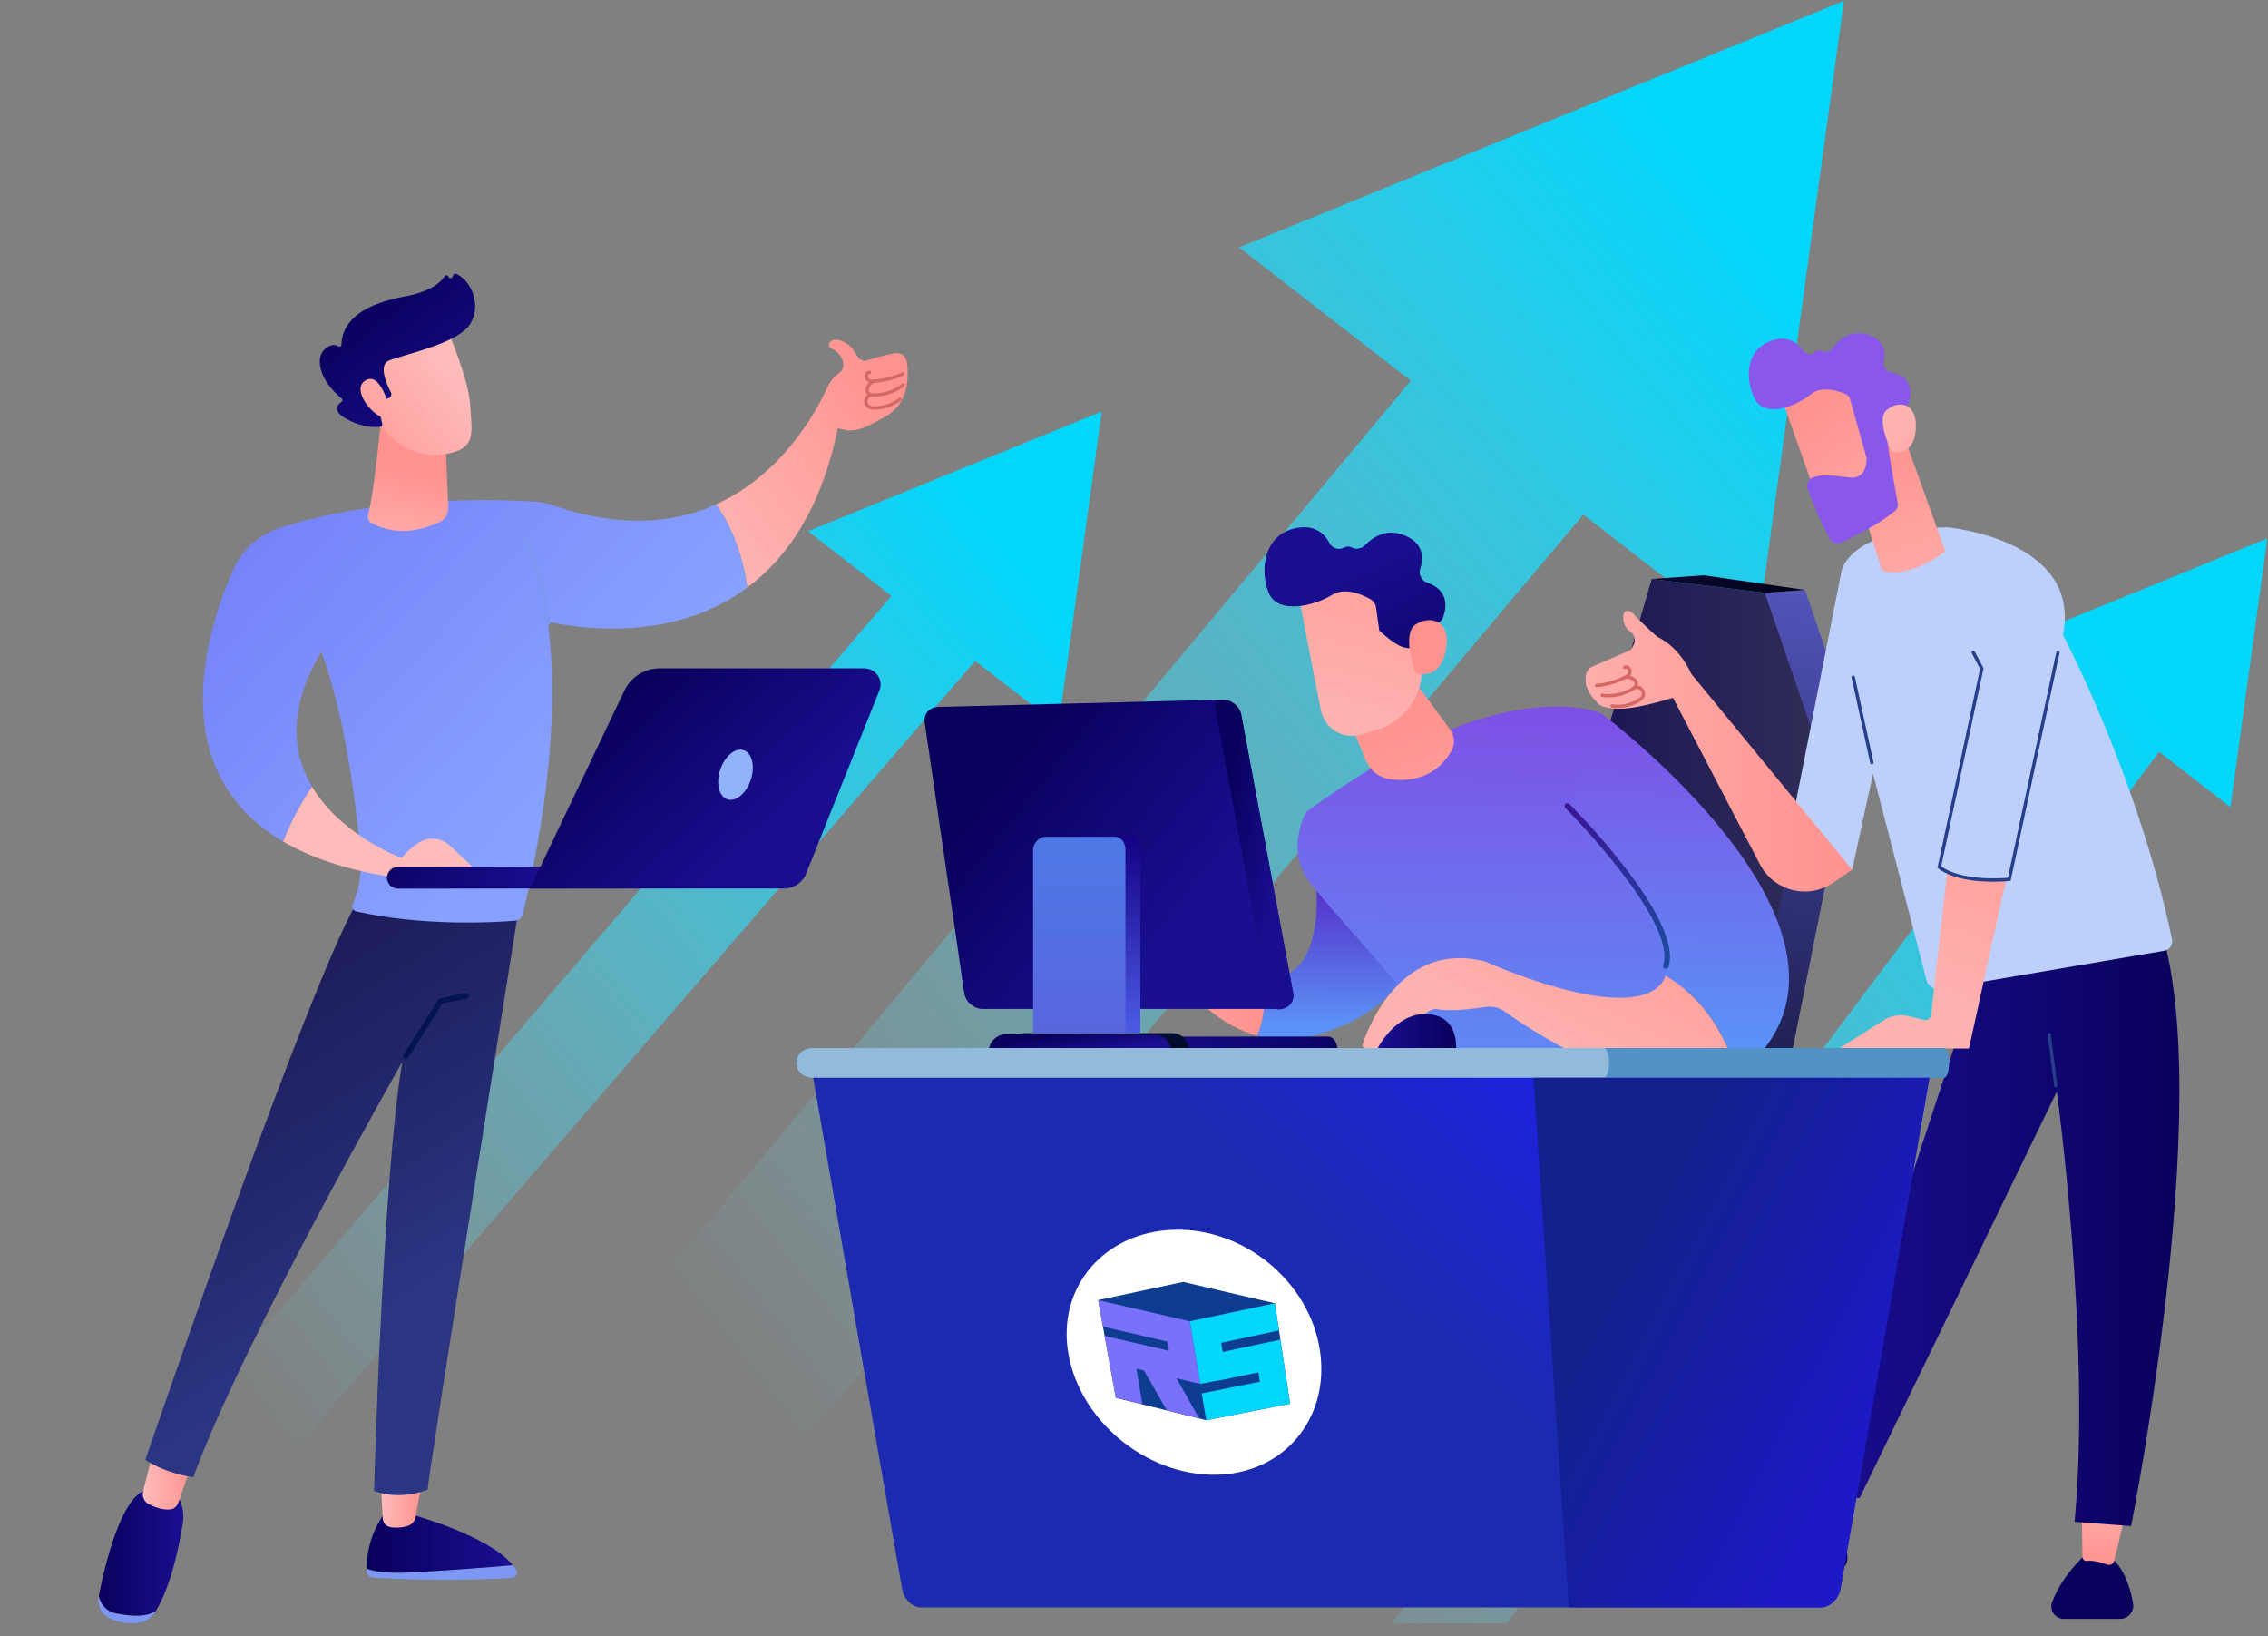 <svg xmlns="http://www.w3.org/2000/svg" width="689" height="497" viewBox="0 0 689 497" fill="none"><rect x="0" y="0" width="689" height="497" fill="#808080" stroke="none"/><path d="M376.417 75.144L428.602 115.636L110.76 496.135H194.733L480.998 156.298L533.182 196.79L560.169 0.271L376.417 75.144Z" fill="url(#paint0_linear_223_2)"></path><path d="M245.474 161.349L270.811 181.008L0.763 496.135H41.525L296.249 200.751L321.586 220.411L334.688 124.997L245.474 161.349Z" fill="url(#paint1_linear_223_2)"></path><path d="M612.494 194.645L634.164 211.459L422.812 493.033H457.682L655.92 228.337L677.59 245.159L688.796 163.547L612.494 194.645Z" fill="url(#paint2_linear_223_2)"></path><path d="M536.117 180.045L548.329 179.182L563.568 223.719L543.592 323.681L524.642 320.889L536.117 180.045Z" fill="url(#paint3_linear_223_2)"></path><path d="M463.25 316.642L487.375 225.307L501.784 175.856L536.117 180.045L551.914 226.032L530.226 320.878H463.192L463.25 316.642Z" fill="url(#paint4_linear_223_2)"></path><path d="M548.329 179.182L517.587 174.739L501.784 175.856L536.117 180.045L548.329 179.182Z" fill="url(#paint5_linear_223_2)"></path><path d="M457.665 344.53C457.665 344.53 400.463 351.212 374.92 372.286C349.376 393.366 392.031 467.448 392.031 467.448C392.031 467.448 399.674 467.822 409.362 460.41C409.362 460.41 384.7 405.1 409.385 390.73C437.142 374.577 468.218 372.303 468.218 372.303L458.115 346.286L457.665 344.525V344.53Z" fill="url(#paint6_linear_223_2)"></path><path d="M513.144 330.558C513.144 330.558 523.869 364.845 510.717 374.369C497.571 383.894 466.915 393.74 459.083 413.715C451.25 433.696 443.62 463.057 427.615 476.224C427.615 476.224 411.754 480.702 407.984 476.224C407.984 476.224 419.212 421.116 425.765 406.286C431.441 393.441 439.793 374.91 454.363 365.098C458.535 362.29 458.103 357.45 456.501 352.691L453.59 344.018L513.132 330.563L513.144 330.558Z" fill="url(#paint7_linear_223_2)"></path><path d="M383.363 296.984C404.388 299.418 399.679 265.401 399.374 264.037L430.145 288.386C430.145 288.386 427.453 306.289 400.308 314.266C393.438 316.28 387.276 316.05 381.899 314.582C384.596 307.953 384.458 301.864 383.363 296.984Z" fill="url(#paint8_linear_223_2)"></path><path d="M343.129 284.605C351.296 279.575 359.9 285.532 359.9 285.532C370.032 292.978 377.646 296.328 383.363 296.99C384.458 301.864 384.597 307.958 381.899 314.588C370.263 311.411 362.309 302.434 358.892 297.864C357.658 296.218 355.341 295.816 353.659 297.001C351.953 298.204 350.264 299.878 350.448 301.755C350.811 305.455 346.489 306.387 346.235 305.035C345.987 303.688 348.206 295.896 348.206 295.896C348.206 295.896 339.204 303.987 335.694 307.095C332.184 310.203 328.178 306.681 328.178 306.681C328.178 306.681 334.962 289.629 343.129 284.605Z" fill="url(#paint9_linear_223_2)"></path><path d="M486.482 216.709C486.482 216.709 456.466 202.742 396.74 246.681C396.74 246.681 391.42 256.28 396.141 265.344C400.861 274.407 448.086 319.911 453.59 344.007C453.59 344.007 482.609 355.223 514.423 334.177C514.423 334.177 515.38 268.02 486.482 216.709Z" fill="url(#paint10_linear_223_2)"></path><path d="M426.41 202.414L440.507 221.538C441.908 223.437 442.098 225.98 440.945 228.035C438.611 232.19 433.292 238.135 422.301 236.667C419.033 236.23 416.232 234.089 414.964 231.05L405.604 208.658L426.41 202.409V202.414Z" fill="url(#paint11_linear_223_2)"></path><path d="M505.916 296.356C510.279 282.061 475.975 247.768 475.975 247.768L486.488 216.709C486.488 216.709 561.556 272.813 539.39 313.379C536.215 319.192 532.197 323.168 527.662 325.724C522.319 308.511 512.746 300.224 505.916 296.356Z" fill="url(#paint12_linear_223_2)"></path><path d="M506.055 294.25C506.435 294.273 506.798 294.032 506.919 293.646C511.38 279.034 478.183 245.622 476.765 244.206C476.431 243.872 475.895 243.872 475.555 244.206C475.22 244.54 475.22 245.081 475.555 245.415C475.895 245.754 509.449 279.506 505.282 293.151C505.144 293.6 505.398 294.078 505.853 294.216C505.922 294.239 505.985 294.25 506.055 294.25Z" fill="url(#paint13_linear_223_2)"></path><path d="M451.319 292.092C451.319 292.092 493.191 311.043 504.331 299.142C505.086 298.336 505.599 297.398 505.922 296.356C512.752 300.224 522.325 308.511 527.667 325.724C504.366 338.845 467.134 314.369 457.1 307.21C455.452 306.03 453.417 305.541 451.412 305.841C447.354 306.451 440.357 307.291 436.652 306.508C431.228 305.363 422.312 324.193 413.777 317.765C413.777 317.765 423.217 284.703 451.337 292.098L451.319 292.092Z" fill="url(#paint14_linear_223_2)"></path><path d="M309.684 314.847H403.414C405.454 314.847 406.382 317.327 406.382 319.359V320.268H305.903V319.359C305.903 317.321 307.649 314.847 309.684 314.847Z" fill="url(#paint15_linear_223_2)"></path><path d="M442.3 319.221H418.082C418.082 319.221 423.58 307.423 433.643 308.004C443.706 308.586 442.3 319.221 442.3 319.221Z" fill="url(#paint16_linear_223_2)"></path><path d="M394.279 179.297C394.221 179.717 398.561 201.948 401.264 215.702C402.382 221.388 408.204 224.824 413.731 223.063L418.791 221.451C428.087 218.493 433.603 208.952 431.511 199.439L426.087 174.728C426.087 174.728 395.685 169.036 394.279 179.297Z" fill="url(#paint17_linear_223_2)"></path><path d="M431.447 172.737C432.439 169.652 432.623 165.209 427.038 162.758C421.384 160.277 417.137 163.068 414.716 165.56C413.644 166.665 411.938 167.01 410.59 166.274C409.99 165.946 409.252 165.848 408.382 166.303C406.745 167.154 404.786 166.613 403.921 164.985C402.446 162.194 399.553 159.345 393.985 160.341C383.772 162.159 382.695 173.479 385.438 180.091C388.181 186.704 399.143 184.102 404.624 180.718C408.653 178.238 413.875 180.603 416.365 182.031C417.269 182.549 417.88 183.452 418.024 184.482L419.01 191.509C420.825 193.114 422.635 194.766 424.756 195.917C426.283 196.746 427.701 196.982 429.032 196.798C429.534 192.821 434.277 190.358 436.548 189.397C437.418 189.028 438.093 188.326 438.415 187.44C439.384 184.781 440.392 179.297 433.505 176.938C431.793 176.351 430.894 174.457 431.442 172.737H431.447Z" fill="url(#paint18_linear_223_2)"></path><path d="M429.983 204.359C429.983 204.359 425.695 192.637 429.995 189.725C434.294 186.819 440.698 188.269 439.349 196.792C437.672 207.392 429.978 204.359 429.978 204.359H429.983Z" fill="url(#paint19_linear_223_2)"></path><path d="M280.907 219.374L292.924 301.588C293.315 304.275 295.84 306.451 298.572 306.451H388.556C391.432 306.451 393.34 304.218 392.827 301.455L377.064 217.032C376.585 214.465 373.963 212.439 371.214 212.508L284.982 214.718C282.359 214.787 280.544 216.87 280.907 219.374Z" fill="url(#paint20_linear_223_2)"></path><path d="M369.053 214.056L385.663 304.534C385.87 305.662 387.202 306.583 388.366 306.583C391.242 306.583 393.368 304.321 392.85 301.547L377.075 217.06C376.591 214.476 373.975 212.439 371.22 212.514L369.704 212.554C369.22 212.9 368.937 213.458 369.053 214.062V214.056Z" fill="url(#paint21_linear_223_2)"></path><path d="M305.701 319.514V320.596L328.092 320.118H359.75C360.511 320.118 361.133 319.785 361.133 319.025C361.133 316.061 359.041 313.794 356.067 313.794H311.378C310.998 313.794 310.231 313.938 309.891 314.012C307.539 314.553 305.701 316.93 305.701 319.514Z" fill="url(#paint22_linear_223_2)"></path><path d="M300.37 319.433C300.376 316.47 302.796 314.087 305.77 314.099L310.283 314.116L328.109 314.197L350.454 314.329C353.422 314.34 355.825 316.481 355.82 319.451C355.82 320.038 355.341 320.124 354.753 320.124H301.436C301.154 320.124 300.877 320.4 300.681 320.199C300.479 319.997 300.37 319.917 300.37 319.635V319.439V319.433Z" fill="url(#paint23_linear_223_2)"></path><path d="M342.996 254.139C345.036 254.139 346.431 256.073 346.431 258.11V313.794H317.464V254.139H342.996Z" fill="url(#paint24_linear_223_2)"></path><path d="M317.718 254.139H338.599C340.639 254.139 341.907 256.073 341.907 258.11V313.794H313.845V258.11C313.845 256.073 315.683 254.139 317.718 254.139Z" fill="url(#paint25_linear_223_2)"></path><path d="M560.058 462.816C560.058 462.816 560.899 467.471 561.228 472.996C561.372 475.35 559.62 477.398 557.268 477.623C549.079 478.417 530.44 479.879 518.538 478.164C516.873 477.922 516.21 475.879 517.443 474.734C522.348 470.17 534.203 461.291 553.707 459.345L560.052 462.81L560.058 462.816Z" fill="url(#paint26_linear_223_2)"></path><path d="M564.133 452.319L559.994 462.453C559.43 463.84 558.018 464.703 556.525 464.548C555.511 464.444 554.312 464.249 553.142 463.892C550.808 463.184 549.488 460.709 550.185 458.373L553.309 447.934L564.133 452.313V452.319Z" fill="url(#paint27_linear_223_2)"></path><path d="M634.913 470.884C634.913 470.884 626.625 477.813 623.392 486.693C622.504 489.138 624.383 491.711 626.983 491.711H644.042C646.538 491.711 648.451 489.466 648.019 487.015C646.93 480.88 643.8 470.913 634.907 470.884H634.913Z" fill="url(#paint28_linear_223_2)"></path><path d="M645.184 461.872C645.184 461.872 643.506 469.273 642.221 474.164C641.985 475.05 641.04 475.54 640.175 475.229C637.593 474.308 635.495 473.9 633.962 474.107C633.259 474.199 632.642 473.618 632.631 472.904L632.469 460.612L645.184 461.872Z" fill="url(#paint29_linear_223_2)"></path><path d="M601.094 295.332L550.669 448.941C550.669 448.941 560.34 455.265 564.951 455.001L624.845 331.547C624.845 331.547 635.328 407.615 630.245 462.223L647.403 463.529C647.403 463.529 675.298 323.974 654.169 276.174L601.094 295.326V295.332Z" fill="url(#paint30_linear_223_2)"></path><path d="M624.516 330.23C624.516 330.23 624.556 330.23 624.58 330.23C624.845 330.195 625.035 329.953 625 329.683L623.041 314.174C623.006 313.909 622.764 313.719 622.493 313.753C622.228 313.788 622.038 314.03 622.072 314.3L624.032 329.809C624.061 330.057 624.274 330.235 624.516 330.235V330.23Z" fill="url(#paint31_linear_223_2)"></path><path d="M591.636 160.168C591.636 160.168 632.492 163.788 626.712 192.855C626.712 192.855 649.293 235.292 659.851 285.284C660.197 286.913 659.102 288.495 657.465 288.777L589.428 300.408C587.549 300.73 585.74 299.562 585.267 297.72L569.008 234.987L562.674 264.152L542.549 258.915L559.493 173.208C559.493 173.208 561.856 160.703 591.641 160.168H591.636Z" fill="#BDD0FB"></path><path d="M568.663 232.178C568.697 232.178 568.732 232.178 568.772 232.167C569.043 232.109 569.216 231.839 569.158 231.563L563.487 205.562C563.43 205.292 563.159 205.119 562.882 205.177C562.611 205.234 562.438 205.505 562.496 205.781L568.167 231.781C568.219 232.017 568.427 232.178 568.663 232.178Z" fill="url(#paint32_linear_223_2)"></path><path d="M572.766 309.552C574.91 308.378 577.417 308.05 579.792 308.637L584.524 309.811C585.532 310.059 586.529 309.368 586.644 308.338L591.543 264.803C597.67 267.709 606.505 267.358 609.421 267.145L598.148 318.472H558.692L572.766 309.547V309.552Z" fill="url(#paint33_linear_223_2)"></path><path d="M484.148 212.225C483.397 211.379 482.795 210.411 482.368 209.363L481.817 208.01C481.412 205.181 481.765 203.252 483.973 202.365L495.277 197.494C495.277 197.494 498.739 193.583 494.538 191.305C493.184 189.726 492.992 188.057 493.177 186.719C493.366 185.345 495.041 185.186 495.98 186.207C497.439 187.791 499.831 190.215 503.415 193.373C509 196.13 512.135 200.993 513.795 204.659L562.669 264.152L556.928 268.089C549.384 273.268 539.004 270.724 534.716 262.645L508.239 211.95C496.246 215.549 491.63 215.747 487.394 214.716C486.492 214.496 485.697 213.973 485.081 213.278L484.148 212.225Z" fill="url(#paint34_linear_223_2)"></path><path d="M486.742 211.191C488.663 211.457 490.639 211.303 492.507 210.772C493.452 210.504 494.372 210.136 495.243 209.684C496.388 209.084 497.901 208.054 496.682 206.661C495.99 205.873 494.704 205.528 493.695 205.767" stroke="#D66863" stroke-linecap="round" stroke-linejoin="round"></path><path d="M489.735 214.405C491.474 214.691 493.277 214.538 494.962 214.015C496.13 213.648 497.479 213.089 498.433 212.301C498.845 211.965 499.18 211.501 499.261 210.979C499.437 209.835 498.355 208.655 497.194 208.75C496.945 208.77 496.707 208.843 496.485 208.953" stroke="#D66863" stroke-linecap="round" stroke-linejoin="round"></path><path d="M485.064 208.212C487.903 208.025 490.72 207.143 493.286 205.935C493.526 205.82 493.88 205.638 494.242 205.446C495.169 204.954 495.477 203.691 494.769 202.919C494.727 202.871 494.683 202.83 494.636 202.797C494.318 202.55 493.839 202.465 493.52 202.706" stroke="#D66863" stroke-linecap="round" stroke-linejoin="round"></path><path d="M578.403 132.412L590.967 167.528C590.967 167.528 579.838 176.212 571.717 173.277L565.383 153.147C565.383 153.147 570.219 128.545 578.397 132.412H578.403Z" fill="url(#paint35_linear_223_2)"></path><path d="M540.9 119.803C540.9 120.344 553.004 154.016 553.004 154.016L572.115 146.707L565.389 113.087C565.389 113.087 540.9 110.739 540.9 119.798V119.803Z" fill="url(#paint36_linear_223_2)"></path><path d="M562.035 121.277L566.962 138.697C567.026 138.921 567.06 139.145 567.06 139.376C567.06 140.797 566.709 145.683 561.723 145.021C557.199 144.417 553.061 143.933 550.427 145.171C549.246 145.729 548.681 147.087 549.119 148.313C550.22 151.374 552.825 158.223 556 163.822C556.646 164.962 558.058 165.399 559.251 164.858C562.842 163.229 570.311 159.575 575.636 155.236C576.357 154.649 576.703 153.722 576.53 152.807C575.694 148.353 573.198 134.795 573.089 130.916C572.985 127.267 577.083 124.488 578.887 123.44C579.481 123.095 579.901 122.531 580.057 121.869C580.622 119.521 581.106 114.21 574.317 113.041C572.899 112.794 571.971 111.442 572.259 110.032C572.835 107.223 572.651 103.097 567.314 101.572C561.891 100.024 558.473 103.287 556.738 105.785C556.035 106.797 554.721 107.125 553.597 106.619C552.957 106.331 552.185 106.32 551.349 107.022C550.231 107.966 548.525 107.678 547.701 106.469C546.122 104.144 543.246 101.825 538.382 103.396C529.748 106.187 530.163 116.126 533.327 121.53C536.491 126.934 545.678 123.377 550.03 119.798C553.338 117.076 558.369 118.704 560.594 119.642C561.297 119.941 561.821 120.54 562.029 121.277H562.035Z" fill="#8958EA"></path><path d="M574.818 137.281C574.818 137.281 569.706 127.63 573.089 124.597C576.466 121.564 582.189 122.065 582.04 129.61C581.849 138.996 574.824 137.281 574.824 137.281H574.818Z" fill="url(#paint37_linear_223_2)"></path><path d="M605.456 267.807C608.246 267.807 610.234 267.594 610.447 267.571L610.811 267.53L625.686 198.271C625.744 198 625.571 197.73 625.3 197.672C625.023 197.609 624.758 197.787 624.7 198.058L609.981 266.598C607.767 266.794 595.947 267.576 589.705 263.163L602.592 202.99L599.9 197.931C599.768 197.684 599.462 197.592 599.215 197.718C598.967 197.851 598.874 198.156 599.007 198.403L601.526 203.139L588.581 263.588L588.84 263.784C593.347 267.168 600.615 267.807 605.468 267.807H605.456Z" fill="url(#paint38_linear_223_2)"></path><path d="M241.923 322.835C241.923 325.292 244.09 327.352 246.759 327.352H583.382C586.051 327.352 588.218 325.292 588.218 322.835C588.218 320.377 586.051 318.317 583.382 318.317H246.759C244.09 318.317 241.923 320.377 241.923 322.835Z" fill="url(#paint39_linear_223_2)"></path><path d="M590.639 318.317H487.318C488.136 318.317 488.805 320.497 488.805 322.836C488.805 325.175 488.142 327.355 487.318 327.355H590.639C591.457 327.355 592.126 325.175 592.126 322.836C592.126 320.497 591.463 318.317 590.639 318.317Z" fill="url(#paint40_linear_223_2)"></path><path d="M247.041 327.352C256.043 379.365 265.052 430.842 274.054 482.635C274.584 485.657 277.143 488.212 279.645 488.212H553.332C555.833 488.212 558.588 485.651 559.124 482.635C568.127 430.847 577.135 379.37 586.137 327.352H247.041Z" fill="url(#paint41_linear_223_2)"></path><path d="M465.826 327.352C469.422 380.331 473.013 435.233 476.609 488.212H553.326C555.827 488.212 558.582 485.651 559.118 482.635C568.121 430.847 577.129 379.37 586.131 327.352H465.832H465.826Z" fill="url(#paint42_linear_223_2)"></path><path d="M155.777 475.401C147.95 476.074 134.372 477.173 123.669 477.645C117.231 477.927 113.531 477.3 111.393 476.448C111.393 476.69 111.405 476.915 111.41 477.127C111.462 478.25 112.379 479.153 113.514 479.216C133.744 480.344 149.829 479.608 155.558 479.257C156.74 479.182 157.449 477.899 156.843 476.891C156.538 476.385 156.175 475.896 155.777 475.407V475.401Z" fill="#7D97F4"></path><path d="M123.669 477.64C134.372 477.168 147.95 476.074 155.777 475.395C148.083 465.975 123.669 459.621 123.669 459.621H116.776C112.033 466.446 111.347 472.949 111.399 476.437C113.531 477.289 117.237 477.922 123.675 477.634L123.669 477.64Z" fill="url(#paint43_linear_223_2)"></path><path d="M115.612 448.382L116.257 461.135C116.326 462.516 117.364 463.678 118.747 463.874C120.125 464.07 121.969 464.098 123.928 463.448C125.133 463.045 126.026 462.032 126.245 460.801L128.476 448.388H115.612V448.382Z" fill="url(#paint44_linear_223_2)"></path><path d="M35.581 490.11C32.186 489.5 30.653 487.227 30.008 484.793C30.008 484.816 30.002 484.839 29.996 484.856C29.495 487.423 30.653 490.082 32.97 491.342C35.765 492.873 38.826 493.132 41.2 493.005C43.748 492.867 46.082 491.509 47.367 489.334L47.385 489.299C44.825 490.933 41.241 491.123 35.581 490.105V490.11Z" fill="#7D97F4"></path><path d="M51.574 452.313H45.886C37.224 452.082 31.783 475.66 30.002 484.793C30.648 487.227 32.181 489.5 35.575 490.11C41.235 491.129 44.82 490.939 47.379 489.305C52.059 481.357 54.381 469.721 55.493 462.924C56.761 455.201 51.574 452.313 51.574 452.313Z" fill="url(#paint45_linear_223_2)"></path><path d="M46.624 440.475L43.465 453.015C43.079 454.551 43.817 456.145 45.24 456.87C47.01 457.774 49.494 458.729 51.782 458.453C52.86 458.321 53.747 457.567 54.105 456.56L58.738 443.364L46.624 440.475Z" fill="url(#paint46_linear_223_2)"></path><path d="M157.702 275.305C157.702 275.305 129.484 451.438 129.945 452.405C129.945 452.405 122.153 455.944 113.652 452.854C113.652 452.854 116.205 358.698 122.182 322.598C122.182 322.598 74.023 406.757 58.727 448.687C58.727 448.687 50.75 447.737 44.145 443.398C44.145 443.398 95.999 291.919 109.837 271.742L157.696 275.299L157.702 275.305Z" fill="url(#paint47_linear_223_2)"></path><path d="M123.317 321.683C123.168 321.683 123.012 321.643 122.874 321.557C122.482 321.315 122.366 320.797 122.608 320.411L133.156 303.59C133.277 303.394 133.473 303.262 133.697 303.216L141.461 301.656C141.916 301.564 142.354 301.858 142.44 302.307C142.533 302.755 142.239 303.199 141.789 303.285L134.377 304.775L124.021 321.292C123.865 321.545 123.588 321.683 123.312 321.683H123.317Z" fill="url(#paint48_linear_223_2)"></path><path d="M263.236 109.496C262.81 109.582 262.596 109.686 262.153 109.536C260.689 109.053 260.164 107.562 259.357 106.4C258.182 104.714 255.697 102.999 253.536 103.2C252.781 103.269 251.824 103.868 251.807 104.708C251.79 105.467 252.401 105.772 252.989 106.06C254.303 106.711 255.392 107.954 255.916 109.317C256.239 110.158 256.32 111.107 256.003 111.953C255.576 113.11 254.447 113.599 253.611 114.416C252.689 115.32 251.934 116.396 251.392 117.57C247.928 125.149 237.566 144.146 217.469 153.21C220.362 157.048 225.025 165.024 227.053 178.433C239.122 169.461 249.548 154.482 254.551 129.908C254.487 130.305 257.743 130.72 257.911 130.726C259.72 130.806 261.524 130.3 263.173 129.58C264.717 128.901 266.17 128.038 267.657 127.244C269.144 126.45 270.411 125.753 271.616 124.597C273.224 123.054 274.377 121.052 275.022 118.928C275.604 117.017 275.795 115.009 275.725 113.018C275.668 111.43 275.754 108.978 274.406 107.862C273.979 107.505 273.408 107.361 272.855 107.309C271.443 107.177 270.071 107.614 268.729 107.977C267.386 108.339 266.054 108.598 264.763 109.076" fill="url(#paint49_linear_223_2)"></path><path d="M227.059 178.433C225.03 165.024 220.368 157.042 217.474 153.21C204.991 158.844 188.75 160.645 168.065 153.486C166.157 152.824 164.169 152.439 162.151 152.324C151.143 151.679 114.863 150.505 84.841 160.409C78.524 162.492 73.406 167.16 70.767 173.202C62.646 191.813 49.5 234.192 85.999 255.589C88.806 248.637 92.039 243.049 94.806 238.946C88.927 229.047 87.187 215.523 97.618 197.913C105.226 218.418 108.794 248.343 109.537 261.585C109.785 265.947 109.018 270.298 107.301 274.321L107.116 274.758C106.748 275.621 107.255 276.611 108.177 276.818C128.724 281.428 150.094 280.173 156.48 279.65C157.621 279.558 158.567 278.74 158.826 277.641C168.82 235.602 168.843 206.926 166.393 188.798C175.741 190.887 204.322 195.335 227.047 178.445L227.059 178.433Z" fill="url(#paint50_linear_223_2)"></path><path d="M166.439 189.92C166.03 189.92 165.667 189.615 165.615 189.195C163.269 171.493 158.491 163.77 158.44 163.695C158.192 163.31 158.307 162.792 158.699 162.544C159.085 162.302 159.604 162.412 159.846 162.803C160.048 163.125 164.86 170.86 167.263 188.976C167.321 189.431 167.004 189.851 166.549 189.908C166.514 189.908 166.474 189.914 166.439 189.914V189.92Z" fill="#7D97F4"></path><path d="M115.733 127.837C115.733 127.837 113.652 149.786 111.825 156.277C111.549 157.261 111.975 158.303 112.874 158.809C115.981 160.582 123.433 163.471 133.622 158.487C135.271 157.681 136.268 155.961 136.187 154.142L135.288 132.935L115.733 127.837Z" fill="url(#paint51_linear_223_2)"></path><path d="M135.737 99.759C135.737 99.759 142.388 115.009 142.832 123.014C143.276 131.019 145.005 136.21 135.737 137.827C126.47 139.438 118.66 134.829 114.43 126.853C114.43 126.853 107.802 114.566 109.289 109.536C110.776 104.506 135.737 99.759 135.737 99.759Z" fill="url(#paint52_linear_223_2)"></path><path d="M117.594 121.121L118.125 120.89C118.799 120.597 119.081 119.797 118.747 119.147C117.439 116.626 114.891 110.848 118.182 109.496C122.424 107.758 139.23 104.34 142.855 98.383C146.342 92.663 143.253 85.274 138.614 83.173C138.302 83.035 137.939 83.144 137.778 83.444L137.392 84.174C137.127 84.675 136.389 84.6 136.228 84.054C136.078 83.53 135.38 83.432 135.092 83.892C133.98 85.677 130.971 88.56 122.926 90.044C111.491 92.151 103.929 96.772 103.745 104.662C103.733 105.162 103.197 105.444 102.771 105.18C101.929 104.668 100.575 104.426 98.771 105.939C95.63 108.575 96.915 115.418 103.803 121.04C104.131 121.305 104.125 121.817 103.774 122.047C102.523 122.859 100.667 124.787 105.485 127.365C110.471 130.023 114.194 129.811 115.629 129.569C115.986 129.511 116.217 129.166 116.136 128.815L114.603 121.88C114.517 121.489 114.816 121.115 115.22 121.115H117.606L117.594 121.121Z" fill="url(#paint53_linear_223_2)"></path><path d="M117.883 122.582C117.883 122.582 115.347 112.839 110.972 115.573C106.598 118.307 113.243 126.49 116.759 126.853L117.883 122.582Z" fill="url(#paint54_linear_223_2)"></path><path d="M117.56 266.132L146.948 266.494L136.66 256.826C134.101 254.42 130.199 254.035 127.248 255.945C125.519 257.062 123.646 258.581 122.021 260.595C122.021 260.595 103.687 253.908 94.8 238.94C92.034 243.043 88.795 248.631 85.994 255.583C93.959 260.25 104.287 263.927 117.554 266.132H117.56Z" fill="url(#paint55_linear_223_2)"></path><path d="M120.724 269.912C120.781 269.912 120.839 269.912 120.897 269.912L195.498 269.832C197.343 269.832 198.835 268.353 198.835 266.529C198.835 264.704 197.331 263.202 195.493 263.231L120.891 263.312C119.047 263.312 117.554 264.791 117.554 266.615C117.554 268.382 118.96 269.82 120.724 269.907V269.912Z" fill="url(#paint56_linear_223_2)"></path><path d="M262.556 202.995H200.426C195.844 202.995 191.671 205.608 189.718 209.705L160.999 269.872H238.205C241.156 269.872 243.813 268.088 244.897 265.378L267.166 209.699C268.452 206.482 266.054 202.995 262.55 202.995H262.556Z" fill="url(#paint57_linear_223_2)"></path><path d="M228.088 236.844C229.45 232.717 228.476 228.688 225.913 227.845C223.349 227.001 220.167 229.663 218.805 233.789C217.443 237.915 218.417 241.944 220.981 242.788C223.544 243.632 226.727 240.97 228.088 236.844Z" fill="#91B3FA"></path><path d="M274.33 116.954C272.809 118.157 271.028 119.026 269.149 119.515C268.198 119.763 267.218 119.912 266.239 119.964C264.948 120.027 263.121 119.906 263.466 118.088C263.662 117.058 264.596 116.108 265.587 115.803" stroke="#D66863" stroke-linecap="round" stroke-linejoin="round"></path><path d="M273.38 121.242C272.025 122.369 270.394 123.152 268.677 123.555C267.484 123.831 266.037 124.033 264.815 123.837C264.291 123.756 263.766 123.526 263.432 123.118C262.7 122.22 263.034 120.655 264.083 120.148C264.308 120.039 264.55 119.981 264.798 119.964" stroke="#D66863" stroke-linecap="round" stroke-linejoin="round"></path><path d="M274.267 113.536C271.725 114.813 268.849 115.481 266.025 115.74C265.76 115.763 265.363 115.786 264.953 115.803C263.904 115.849 263 114.917 263.219 113.893C263.23 113.829 263.247 113.772 263.27 113.72C263.42 113.346 263.789 113.029 264.187 113.075" stroke="#D66863" stroke-linecap="round" stroke-linejoin="round"></path><path d="M400.986 410.192C404.118 431.036 389.736 447.934 368.862 447.934C347.987 447.934 328.16 431.522 324.585 411.269C321.01 391.015 335.392 374.124 356.71 373.527C378.028 372.929 397.855 389.348 400.986 410.192Z" fill="white"></path><path d="M359.45 389.355L333.619 394.88L338.982 424.56L366.453 431.368L391.915 426.359L387.306 395.853L359.458 389.362L359.45 389.355Z" fill="#0D3C90"></path><path d="M371.018 407.868L371.461 410.634L388.961 406.887L391.908 426.359L366.446 431.368L365.079 423.217L380.259 420.171L382.711 419.692H382.734L382.29 416.837H382.268L372.784 418.814L364.599 420.341L361.43 401.311L369.674 399.571L387.291 395.838L388.532 404.085L379.151 406.12L371.011 407.861L371.018 407.868Z" fill="#03D6FB"></path><path d="M361.43 401.319L364.599 420.348L357.538 418.652L357.382 418.622L359.2 421.772L364.326 430.844L354.472 428.373L349.294 419.352L347.492 416.24L345.216 415.709L345.682 418.482L347.034 426.5L339.366 424.656L338.967 424.567L338.325 421.042L337.497 416.505L336.995 413.621L335.562 405.759V405.737L355.1 410.28H355.122L354.642 407.492H354.62L335.067 402.927L333.604 394.887L353.246 399.423L361.423 401.319H361.43Z" fill="#7A71FA"></path><defs><linearGradient id="paint0_linear_223_2" x1="474.165" y1="-0.75" x2="112.429" y2="280.279" gradientUnits="userSpaceOnUse"><stop stop-color="#03D6FB"></stop><stop offset="1" stop-color="#71EAFF" stop-opacity="0"></stop></linearGradient><linearGradient id="paint1_linear_223_2" x1="270.784" y1="124.233" x2="0.531" y2="332.665" gradientUnits="userSpaceOnUse"><stop stop-color="#03D6FB"></stop><stop offset="1" stop-color="#71EAFF" stop-opacity="0"></stop></linearGradient><linearGradient id="paint2_linear_223_2" x1="613.077" y1="162.601" x2="282.657" y2="406.664" gradientUnits="userSpaceOnUse"><stop stop-color="#03D6FB"></stop><stop offset="1" stop-color="#71EAFF" stop-opacity="0"></stop></linearGradient><linearGradient id="paint3_linear_223_2" x1="544.105" y1="179.182" x2="520.414" y2="341.157" gradientUnits="userSpaceOnUse"><stop stop-color="#5253B8"></stop><stop offset="1" stop-color="#161742"></stop></linearGradient><linearGradient id="paint4_linear_223_2" x1="551.909" y1="248.376" x2="463.188" y2="248.376" gradientUnits="userSpaceOnUse"><stop stop-color="#312D57"></stop><stop offset="1" stop-color="#150F55"></stop></linearGradient><linearGradient id="paint5_linear_223_2" x1="514.12" y1="174.739" x2="535.16" y2="166.318" gradientUnits="userSpaceOnUse"><stop stop-color="#07082B"></stop><stop offset="1" stop-color="#03031A"></stop></linearGradient><linearGradient id="paint6_linear_223_2" x1="437.465" y1="425.719" x2="371.006" y2="320.622" gradientUnits="userSpaceOnUse"><stop stop-color="#2B3582"></stop><stop offset="0.23" stop-color="#242A70"></stop><stop offset="0.73" stop-color="#19154E"></stop><stop offset="1" stop-color="#150E42"></stop></linearGradient><linearGradient id="paint7_linear_223_2" x1="461.197" y1="470.554" x2="464.514" y2="341.586" gradientUnits="userSpaceOnUse"><stop stop-color="#2B3582"></stop><stop offset="1" stop-color="#150E42"></stop></linearGradient><linearGradient id="paint8_linear_223_2" x1="405.79" y1="261.735" x2="405.177" y2="311.071" gradientUnits="userSpaceOnUse"><stop stop-color="#541DC1"></stop><stop offset="1" stop-color="#5B91F6"></stop></linearGradient><linearGradient id="paint9_linear_223_2" x1="384.328" y1="299.373" x2="328.715" y2="296.298" gradientUnits="userSpaceOnUse"><stop stop-color="#FF928E"></stop><stop offset="1" stop-color="#FEB3B1"></stop></linearGradient><linearGradient id="paint10_linear_223_2" x1="453.73" y1="208.702" x2="452.116" y2="335.059" gradientUnits="userSpaceOnUse"><stop stop-color="#804DE5"></stop><stop offset="1" stop-color="#5B91F6"></stop></linearGradient><linearGradient id="paint11_linear_223_2" x1="423.304" y1="215.397" x2="452.809" y2="299.06" gradientUnits="userSpaceOnUse"><stop stop-color="#FF928E"></stop><stop offset="1" stop-color="#FEB3B1"></stop></linearGradient><linearGradient id="paint12_linear_223_2" x1="509.406" y1="211.853" x2="507.458" y2="315.878" gradientUnits="userSpaceOnUse"><stop stop-color="#804DE5"></stop><stop offset="1" stop-color="#5B91F6"></stop></linearGradient><linearGradient id="paint13_linear_223_2" x1="491.164" y1="241.715" x2="490.29" y2="289.71" gradientUnits="userSpaceOnUse"><stop stop-color="#3D1292"></stop><stop offset="1" stop-color="#1D4A9E"></stop></linearGradient><linearGradient id="paint14_linear_223_2" x1="505.582" y1="253.253" x2="470.698" y2="321.202" gradientUnits="userSpaceOnUse"><stop stop-color="#FF928E"></stop><stop offset="1" stop-color="#FEB3B1"></stop></linearGradient><linearGradient id="paint15_linear_223_2" x1="406.44" y1="342.931" x2="336.57" y2="308.411" gradientUnits="userSpaceOnUse"><stop stop-color="#09005D"></stop><stop offset="1" stop-color="#1A0F91"></stop></linearGradient><linearGradient id="paint16_linear_223_2" x1="442.363" y1="313.604" x2="418.082" y2="313.604" gradientUnits="userSpaceOnUse"><stop stop-color="#09005D"></stop><stop offset="1" stop-color="#1A0F91"></stop></linearGradient><linearGradient id="paint17_linear_223_2" x1="427.269" y1="139.353" x2="406.199" y2="218.785" gradientUnits="userSpaceOnUse"><stop stop-color="#FF928E"></stop><stop offset="1" stop-color="#FEB3B1"></stop></linearGradient><linearGradient id="paint18_linear_223_2" x1="430.7" y1="223.033" x2="408.164" y2="171.702" gradientUnits="userSpaceOnUse"><stop stop-color="#09005D"></stop><stop offset="1" stop-color="#1A0F91"></stop></linearGradient><linearGradient id="paint19_linear_223_2" x1="-2849.1" y1="-1093.69" x2="-2901.27" y2="-1114.26" gradientUnits="userSpaceOnUse"><stop stop-color="#FF928E"></stop><stop offset="1" stop-color="#FEB3B1"></stop></linearGradient><linearGradient id="paint20_linear_223_2" x1="310.919" y1="224.964" x2="368.898" y2="270.929" gradientUnits="userSpaceOnUse"><stop stop-color="#09005D"></stop><stop offset="1" stop-color="#1A0F91"></stop></linearGradient><linearGradient id="paint21_linear_223_2" x1="375.439" y1="224.986" x2="395.02" y2="228.293" gradientUnits="userSpaceOnUse"><stop stop-color="#09005D"></stop><stop offset="1" stop-color="#1A0F91"></stop></linearGradient><linearGradient id="paint22_linear_223_2" x1="333.417" y1="313.794" x2="333.417" y2="320.596" gradientUnits="userSpaceOnUse"><stop stop-color="#000E33"></stop><stop offset="1" stop-color="#010523"></stop></linearGradient><linearGradient id="paint23_linear_223_2" x1="315.245" y1="314.917" x2="316.52" y2="322.531" gradientUnits="userSpaceOnUse"><stop stop-color="#09005D"></stop><stop offset="1" stop-color="#1A0F91"></stop></linearGradient><linearGradient id="paint24_linear_223_2" x1="331.948" y1="254.139" x2="331.948" y2="313.794" gradientUnits="userSpaceOnUse"><stop stop-color="#140085"></stop><stop offset="1" stop-color="#4D5CE5"></stop></linearGradient><linearGradient id="paint25_linear_223_2" x1="327.876" y1="254.139" x2="327.876" y2="313.794" gradientUnits="userSpaceOnUse"><stop stop-color="#4E79E6"></stop><stop offset="1" stop-color="#5966DD"></stop></linearGradient><linearGradient id="paint26_linear_223_2" x1="538.341" y1="547.113" x2="537.663" y2="618.594" gradientUnits="userSpaceOnUse"><stop stop-color="#09005D"></stop><stop offset="1" stop-color="#1A0F91"></stop></linearGradient><linearGradient id="paint27_linear_223_2" x1="555.597" y1="467.293" x2="559.298" y2="438.293" gradientUnits="userSpaceOnUse"><stop stop-color="#FF928E"></stop><stop offset="1" stop-color="#FEB3B1"></stop></linearGradient><linearGradient id="paint28_linear_223_2" x1="635.057" y1="548.028" x2="634.385" y2="619.503" gradientUnits="userSpaceOnUse"><stop stop-color="#09005D"></stop><stop offset="1" stop-color="#1A0F91"></stop></linearGradient><linearGradient id="paint29_linear_223_2" x1="636.775" y1="477.226" x2="640.384" y2="448.974" gradientUnits="userSpaceOnUse"><stop stop-color="#FF928E"></stop><stop offset="1" stop-color="#FEB3B1"></stop></linearGradient><linearGradient id="paint30_linear_223_2" x1="662.071" y1="369.863" x2="550.664" y2="369.863" gradientUnits="userSpaceOnUse"><stop stop-color="#09005D"></stop><stop offset="1" stop-color="#1A0F91"></stop></linearGradient><linearGradient id="paint31_linear_223_2" x1="589.717" y1="-14.036" x2="600.359" y2="-2.039" gradientUnits="userSpaceOnUse"><stop stop-color="#4A74E1"></stop><stop offset="1" stop-color="#273E8B"></stop></linearGradient><linearGradient id="paint32_linear_223_2" x1="488.827" y1="-331.923" x2="504.757" y2="-306.967" gradientUnits="userSpaceOnUse"><stop stop-color="#4A74E1"></stop><stop offset="1" stop-color="#273E8B"></stop></linearGradient><linearGradient id="paint33_linear_223_2" x1="616.124" y1="219.403" x2="583.364" y2="305.752" gradientUnits="userSpaceOnUse"><stop stop-color="#FF928E"></stop><stop offset="1" stop-color="#FEB3B1"></stop></linearGradient><linearGradient id="paint34_linear_223_2" x1="562.675" y1="228.15" x2="467.936" y2="228.15" gradientUnits="userSpaceOnUse"><stop stop-color="#FF928E"></stop><stop offset="1" stop-color="#FEB3B1"></stop></linearGradient><linearGradient id="paint35_linear_223_2" x1="569.331" y1="132.027" x2="588.874" y2="194.771" gradientUnits="userSpaceOnUse"><stop stop-color="#FF928E"></stop><stop offset="1" stop-color="#FEB3B1"></stop></linearGradient><linearGradient id="paint36_linear_223_2" x1="548.963" y1="120.039" x2="589.99" y2="174.395" gradientUnits="userSpaceOnUse"><stop stop-color="#FF928E"></stop><stop offset="1" stop-color="#FEB3B1"></stop></linearGradient><linearGradient id="paint37_linear_223_2" x1="609.168" y1="163.04" x2="576.246" y2="129.215" gradientUnits="userSpaceOnUse"><stop stop-color="#FF928E"></stop><stop offset="1" stop-color="#FEB3B1"></stop></linearGradient><linearGradient id="paint38_linear_223_2" x1="179.603" y1="-1197.06" x2="204.606" y2="-1113.31" gradientUnits="userSpaceOnUse"><stop stop-color="#4A74E1"></stop><stop offset="1" stop-color="#273E8B"></stop></linearGradient><linearGradient id="paint39_linear_223_2" x1="455.665" y1="160.714" x2="437.561" y2="233.233" gradientUnits="userSpaceOnUse"><stop stop-color="#052D4D"></stop><stop offset="1" stop-color="#92BADB"></stop></linearGradient><linearGradient id="paint40_linear_223_2" x1="552.008" y1="160.659" x2="514.176" y2="206.507" gradientUnits="userSpaceOnUse"><stop stop-color="#052D4D"></stop><stop offset="1" stop-color="#5292C6"></stop></linearGradient><linearGradient id="paint41_linear_223_2" x1="433.208" y1="404.186" x2="525.467" y2="301.074" gradientUnits="userSpaceOnUse"><stop stop-color="#1B2AB0"></stop><stop offset="1" stop-color="#201BFF"></stop></linearGradient><linearGradient id="paint42_linear_223_2" x1="488.241" y1="395.832" x2="568.159" y2="437.287" gradientUnits="userSpaceOnUse"><stop stop-color="#13208D"></stop><stop offset="1" stop-color="#1D19C7"></stop></linearGradient><linearGradient id="paint43_linear_223_2" x1="111.393" y1="468.668" x2="155.777" y2="468.668" gradientUnits="userSpaceOnUse"><stop stop-color="#09005D"></stop><stop offset="1" stop-color="#1A0F91"></stop></linearGradient><linearGradient id="paint44_linear_223_2" x1="115.612" y1="456.191" x2="128.482" y2="456.191" gradientUnits="userSpaceOnUse"><stop stop-color="#FEBBBA"></stop><stop offset="1" stop-color="#FF928E"></stop></linearGradient><linearGradient id="paint45_linear_223_2" x1="30.008" y1="471.522" x2="55.701" y2="471.522" gradientUnits="userSpaceOnUse"><stop stop-color="#09005D"></stop><stop offset="1" stop-color="#1A0F91"></stop></linearGradient><linearGradient id="paint46_linear_223_2" x1="43.362" y1="449.493" x2="58.738" y2="449.493" gradientUnits="userSpaceOnUse"><stop stop-color="#FEBBBA"></stop><stop offset="1" stop-color="#FF928E"></stop></linearGradient><linearGradient id="paint47_linear_223_2" x1="115.34" y1="398.526" x2="14.564" y2="241.311" gradientUnits="userSpaceOnUse"><stop stop-color="#2B3582"></stop><stop offset="0.23" stop-color="#242A70"></stop><stop offset="0.73" stop-color="#19154E"></stop><stop offset="1" stop-color="#150E42"></stop></linearGradient><linearGradient id="paint48_linear_223_2" x1="-47.435" y1="-109.557" x2="78.26" y2="185.612" gradientUnits="userSpaceOnUse"><stop stop-color="#09005D"></stop><stop offset="1" stop-color="#031451"></stop></linearGradient><linearGradient id="paint49_linear_223_2" x1="202.651" y1="167.027" x2="273.31" y2="117.368" gradientUnits="userSpaceOnUse"><stop stop-color="#FEBBBA"></stop><stop offset="1" stop-color="#FF928E"></stop></linearGradient><linearGradient id="paint50_linear_223_2" x1="177.015" y1="228.581" x2="26.606" y2="89.534" gradientUnits="userSpaceOnUse"><stop stop-color="#87A1FF"></stop><stop offset="1" stop-color="#6A6CF5"></stop></linearGradient><linearGradient id="paint51_linear_223_2" x1="119.104" y1="177.254" x2="125.748" y2="142.324" gradientUnits="userSpaceOnUse"><stop stop-color="#FEBBBA"></stop><stop offset="1" stop-color="#FF928E"></stop></linearGradient><linearGradient id="paint52_linear_223_2" x1="137.132" y1="113.179" x2="99.164" y2="142.272" gradientUnits="userSpaceOnUse"><stop stop-color="#FEBBBA"></stop><stop offset="1" stop-color="#FF928E"></stop></linearGradient><linearGradient id="paint53_linear_223_2" x1="110.373" y1="90.188" x2="145.706" y2="135.749" gradientUnits="userSpaceOnUse"><stop stop-color="#09005D"></stop><stop offset="1" stop-color="#1A0F91"></stop></linearGradient><linearGradient id="paint54_linear_223_2" x1="132.418" y1="107.027" x2="94.45" y2="136.121" gradientUnits="userSpaceOnUse"><stop stop-color="#FEBBBA"></stop><stop offset="1" stop-color="#FF928E"></stop></linearGradient><linearGradient id="paint55_linear_223_2" x1="82.201" y1="203.455" x2="-8.839" y2="50.05" gradientUnits="userSpaceOnUse"><stop stop-color="#FEBBBA"></stop><stop offset="1" stop-color="#FF928E"></stop></linearGradient><linearGradient id="paint56_linear_223_2" x1="108.084" y1="250.146" x2="167.275" y2="269.588" gradientUnits="userSpaceOnUse"><stop stop-color="#09005D"></stop><stop offset="1" stop-color="#1A0F91"></stop></linearGradient><linearGradient id="paint57_linear_223_2" x1="189.574" y1="211.863" x2="231.897" y2="256.67" gradientUnits="userSpaceOnUse"><stop stop-color="#09005D"></stop><stop offset="1" stop-color="#1A0F91"></stop></linearGradient></defs></svg>